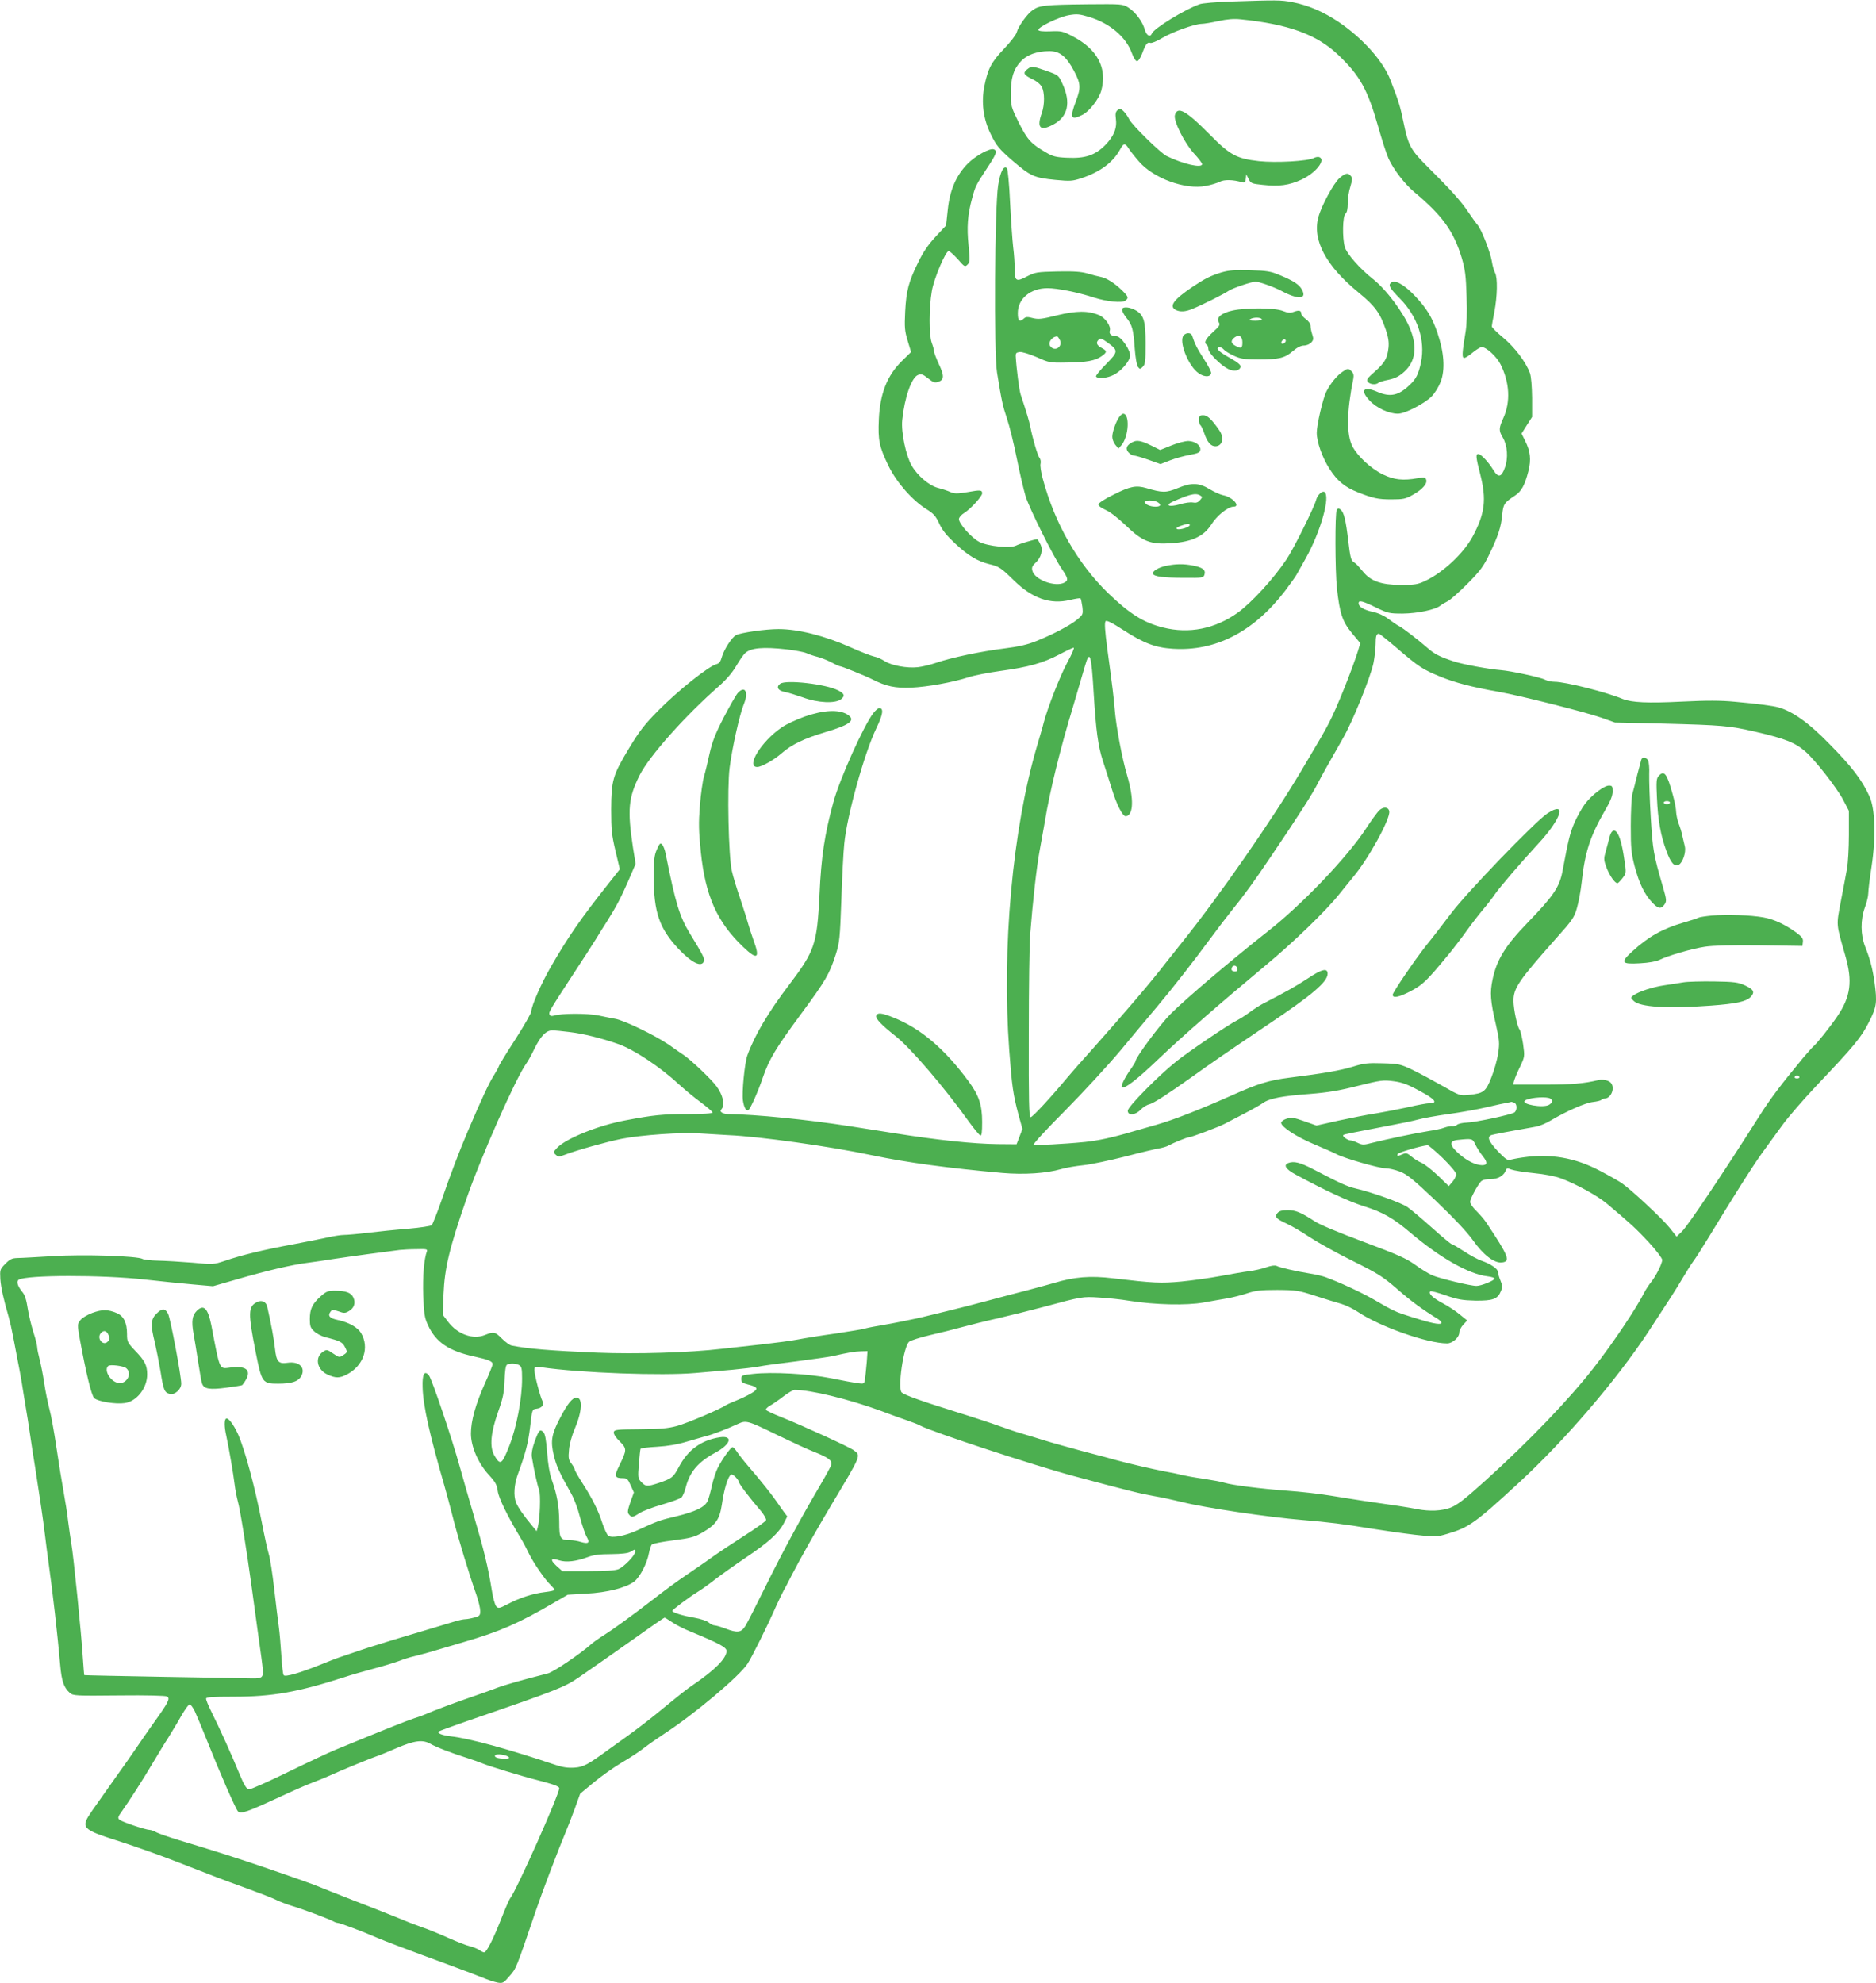 <?xml version="1.0" standalone="no"?>
<!DOCTYPE svg PUBLIC "-//W3C//DTD SVG 20010904//EN"
 "http://www.w3.org/TR/2001/REC-SVG-20010904/DTD/svg10.dtd">
<svg version="1.0" xmlns="http://www.w3.org/2000/svg"
 width="1211pt" height="1280pt" viewBox="0 0 1211 1280"
 preserveAspectRatio="xMidYMid meet">
<g transform="translate(0,1280) scale(0.1,-0.1)"
fill="#4caf50" stroke="none">
<path d="M7945 12790 c-93 -3 -184 -11 -200 -17 -94 -32 -297 -157 -309 -189
-11 -27 -35 -14 -46 24 -14 52 -60 114 -106 143 -37 23 -42 23 -269 21 -267
-3 -304 -7 -347 -36 -36 -24 -95 -106 -105 -145 -3 -14 -39 -61 -80 -104 -83
-87 -106 -130 -128 -240 -22 -106 -8 -216 41 -314 36 -74 55 -96 140 -170 118
-101 138 -110 278 -124 95 -9 108 -8 167 11 123 41 205 103 251 188 21 39 31
40 53 5 10 -16 40 -54 68 -86 93 -108 299 -183 430 -157 34 6 75 19 91 27 29
15 85 14 143 -3 18 -5 22 -1 25 23 l3 28 15 -30 c14 -28 20 -31 90 -38 108
-12 170 -3 252 34 92 43 159 128 114 145 -8 3 -24 0 -35 -6 -39 -20 -243 -32
-354 -20 -144 16 -187 39 -317 171 -153 155 -210 187 -226 125 -9 -37 62 -180
124 -247 29 -31 52 -62 52 -68 0 -28 -123 0 -229 52 -39 19 -221 197 -241 236
-10 20 -27 44 -39 55 -18 16 -23 17 -37 5 -12 -10 -15 -24 -11 -53 9 -63 -12
-115 -69 -173 -66 -66 -130 -87 -249 -81 -67 3 -91 9 -131 33 -99 57 -121 82
-177 192 -50 102 -52 109 -52 187 0 102 16 156 62 207 40 45 106 69 188 69 66
0 109 -35 158 -128 44 -83 45 -108 12 -196 -41 -108 -32 -125 43 -87 45 23
106 102 121 156 40 145 -25 268 -184 350 -64 34 -75 36 -144 33 -47 -2 -76 1
-78 8 -6 18 131 84 197 96 52 9 69 7 132 -12 132 -40 237 -129 274 -232 11
-31 25 -53 34 -53 8 0 22 21 33 50 22 60 34 76 53 68 8 -3 42 11 75 31 67 40
207 90 254 92 17 0 66 8 110 18 57 12 99 16 145 11 307 -31 491 -98 628 -229
140 -133 190 -223 258 -462 25 -88 55 -181 68 -209 33 -71 104 -163 166 -215
182 -152 254 -253 306 -425 22 -76 27 -115 31 -250 4 -102 1 -186 -7 -230 -22
-134 -24 -165 -8 -165 8 0 33 16 55 35 23 19 49 35 58 35 29 0 95 -60 121
-111 59 -117 66 -243 18 -348 -29 -65 -30 -80 -3 -125 30 -51 36 -133 13 -195
-22 -62 -43 -66 -75 -13 -29 48 -79 102 -96 102 -18 0 -16 -21 12 -130 42
-164 31 -255 -50 -405 -60 -109 -190 -230 -305 -284 -48 -23 -68 -26 -160 -26
-124 1 -190 24 -240 84 -42 49 -42 50 -64 65 -15 10 -21 36 -32 130 -16 137
-28 189 -50 207 -13 10 -17 10 -25 -2 -12 -19 -11 -391 1 -504 18 -164 35
-215 96 -290 l55 -66 -14 -47 c-40 -127 -140 -377 -188 -467 -33 -63 -46 -86
-178 -308 -187 -315 -528 -806 -766 -1103 -49 -62 -100 -126 -112 -141 -96
-125 -260 -316 -468 -550 -66 -73 -140 -157 -164 -186 -109 -131 -226 -257
-238 -257 -11 0 -13 101 -12 538 0 295 4 584 9 642 17 218 42 439 61 540 11
58 26 146 35 195 29 181 99 467 179 729 34 116 70 237 79 269 31 107 41 76 56
-178 15 -243 28 -338 59 -435 16 -47 40 -125 56 -175 34 -112 73 -187 94 -183
48 9 51 113 7 263 -32 106 -72 319 -80 425 -7 82 -14 141 -48 392 -16 120 -19
171 -11 179 7 7 40 -9 114 -57 131 -85 208 -114 319 -121 276 -18 522 109 724
372 33 44 68 92 76 107 8 15 35 63 59 105 97 174 161 403 120 428 -14 9 -46
-21 -53 -51 -12 -47 -145 -315 -190 -382 -83 -125 -226 -281 -316 -346 -147
-105 -315 -138 -482 -96 -127 32 -216 88 -357 224 -195 190 -343 449 -420 737
-11 41 -18 85 -14 97 3 12 0 29 -7 37 -12 14 -45 127 -59 200 -7 35 -23 89
-63 210 -9 28 -27 168 -31 240 -2 26 2 30 25 33 15 2 63 -13 110 -33 80 -36
86 -37 193 -35 127 1 186 12 226 41 37 26 36 35 -1 54 -32 17 -38 36 -16 54
10 8 23 4 54 -19 72 -52 72 -59 -8 -140 -39 -39 -68 -75 -65 -80 11 -17 73
-11 115 11 46 24 95 79 105 117 8 34 -57 132 -89 132 -32 0 -49 15 -42 36 9
28 -29 83 -69 100 -72 30 -147 29 -271 -1 -100 -25 -120 -27 -157 -18 -34 9
-45 9 -58 -3 -28 -26 -39 -16 -39 35 0 93 81 161 192 161 63 0 194 -26 298
-60 85 -27 184 -37 205 -20 22 18 19 25 -22 66 -49 47 -100 80 -138 87 -16 3
-55 13 -85 22 -42 12 -89 15 -195 13 -131 -3 -143 -5 -194 -31 -71 -38 -81
-33 -81 46 0 35 -4 99 -10 143 -5 43 -14 173 -20 289 -5 115 -15 214 -20 219
-21 21 -43 -22 -57 -111 -22 -136 -28 -1085 -7 -1208 31 -190 36 -212 64 -296
16 -47 45 -164 64 -260 19 -95 45 -205 57 -244 26 -81 177 -384 232 -465 42
-62 45 -75 18 -90 -59 -31 -193 18 -207 77 -5 19 -1 31 19 49 39 36 52 86 32
123 -8 17 -17 31 -20 31 -15 0 -118 -31 -136 -41 -37 -19 -182 -5 -238 24 -50
26 -131 117 -131 147 0 10 15 28 35 40 40 25 115 107 115 126 0 22 -12 23 -94
8 -67 -11 -84 -11 -110 0 -17 8 -53 20 -81 27 -57 15 -132 78 -170 144 -37 64
-69 215 -61 294 15 146 60 275 102 291 21 8 31 5 65 -22 34 -27 43 -30 67 -22
37 13 38 39 2 115 -16 35 -30 71 -30 79 0 8 -7 35 -16 59 -18 53 -18 220 1
332 13 80 89 259 109 259 6 0 32 -24 58 -52 43 -50 47 -52 63 -36 16 15 17 27
7 125 -12 117 -6 197 23 303 21 78 22 81 96 194 61 92 69 113 44 122 -24 10
-118 -41 -168 -92 -74 -74 -116 -171 -129 -297 l-11 -102 -68 -73 c-48 -52
-80 -99 -112 -165 -62 -126 -77 -183 -84 -318 -5 -102 -3 -125 16 -188 l22
-73 -58 -57 c-96 -93 -143 -212 -150 -378 -6 -134 2 -175 62 -299 52 -107 154
-223 244 -279 48 -30 61 -45 84 -94 20 -44 48 -78 105 -131 83 -77 142 -112
218 -131 63 -15 75 -23 159 -105 118 -116 235 -157 362 -126 35 8 65 13 68 10
3 -3 8 -28 12 -55 5 -48 4 -50 -33 -81 -47 -39 -160 -98 -266 -140 -54 -22
-115 -36 -205 -47 -152 -19 -341 -59 -438 -92 -38 -13 -92 -26 -120 -29 -69
-8 -171 11 -214 39 -20 13 -51 27 -69 30 -19 4 -88 31 -155 61 -164 73 -334
116 -462 116 -85 0 -243 -23 -274 -39 -28 -15 -78 -94 -92 -143 -7 -27 -17
-40 -33 -44 -50 -12 -250 -171 -378 -301 -88 -89 -121 -132 -188 -243 -105
-174 -114 -206 -115 -395 0 -131 4 -165 28 -267 l28 -118 -68 -86 c-186 -235
-263 -346 -378 -545 -60 -104 -125 -251 -125 -285 0 -11 -47 -94 -105 -184
-58 -89 -105 -167 -105 -171 0 -5 -15 -32 -33 -61 -31 -48 -77 -148 -167 -358
-52 -121 -118 -295 -171 -450 -28 -80 -56 -150 -62 -157 -7 -6 -73 -16 -152
-23 -77 -6 -194 -18 -260 -26 -66 -8 -136 -14 -155 -14 -19 0 -64 -7 -100 -15
-36 -8 -139 -29 -230 -46 -190 -35 -334 -70 -438 -106 -73 -24 -74 -25 -210
-12 -75 6 -175 12 -222 13 -47 1 -92 6 -100 11 -30 19 -385 31 -580 18 -102
-6 -204 -12 -227 -12 -35 -1 -49 -7 -78 -37 -35 -35 -36 -38 -33 -98 4 -57 21
-132 55 -249 7 -26 20 -82 28 -125 8 -42 21 -108 28 -147 8 -38 20 -104 27
-145 6 -41 18 -111 25 -155 8 -44 21 -129 30 -190 9 -60 22 -150 31 -200 22
-139 54 -352 64 -440 5 -44 16 -127 24 -185 26 -184 58 -464 75 -661 9 -99 23
-140 61 -174 21 -19 35 -20 318 -17 179 2 303 -1 311 -7 20 -13 8 -38 -82
-163 -40 -57 -94 -134 -120 -173 -26 -38 -87 -126 -137 -195 -49 -69 -114
-161 -144 -204 -79 -114 -73 -121 179 -201 99 -32 266 -91 370 -132 257 -100
268 -105 445 -169 85 -31 173 -65 194 -76 22 -11 67 -28 100 -38 68 -20 241
-85 268 -100 10 -6 23 -10 29 -10 13 0 162 -56 249 -94 53 -23 196 -77 490
-185 74 -27 162 -61 195 -74 33 -14 76 -28 96 -32 34 -6 39 -4 78 42 44 50 40
41 172 428 38 112 142 386 190 500 12 28 38 95 58 149 l36 100 87 72 c49 41
130 98 182 129 52 30 117 73 143 94 27 21 87 63 133 93 194 127 481 368 535
450 28 42 128 243 183 368 19 41 40 86 48 100 8 14 33 61 55 105 52 101 161
294 254 450 198 331 194 320 145 356 -27 20 -330 159 -473 216 -48 19 -90 39
-93 44 -3 5 9 17 26 27 17 9 56 36 87 60 30 23 63 42 71 42 106 0 348 -59 557
-135 55 -21 130 -48 168 -61 37 -13 77 -28 88 -35 75 -40 738 -258 989 -325
374 -100 428 -113 517 -129 48 -8 131 -26 184 -39 140 -36 557 -98 779 -116
166 -14 266 -26 440 -55 80 -13 207 -31 283 -40 135 -15 138 -15 210 6 140 41
181 71 463 331 294 271 625 657 831 968 139 212 183 280 224 350 24 41 55 90
69 109 14 18 59 89 100 156 167 275 278 450 337 533 35 48 95 132 135 186 39
55 142 173 227 263 240 253 286 308 336 408 50 99 53 125 35 259 -13 87 -29
148 -60 226 -30 75 -31 175 -2 253 12 32 22 73 22 91 0 18 9 96 21 172 29 191
24 375 -14 456 -48 105 -112 189 -262 341 -130 133 -233 206 -325 232 -35 10
-134 23 -280 36 -93 9 -182 9 -345 1 -219 -11 -322 -6 -380 17 -108 45 -371
111 -440 111 -20 0 -48 6 -63 14 -29 15 -219 56 -282 61 -77 6 -247 37 -304
56 -92 30 -127 48 -172 88 -60 52 -155 126 -184 141 -14 7 -44 28 -68 46 -27
20 -65 38 -100 45 -59 13 -92 33 -92 56 0 21 23 16 111 -27 78 -38 88 -40 173
-40 96 1 211 25 243 51 10 8 32 21 48 29 17 8 74 59 128 113 83 84 104 112
141 190 57 118 76 176 83 255 7 69 12 77 83 124 41 27 63 67 86 157 19 75 13
129 -21 196 l-23 47 34 54 34 53 0 123 c-1 76 -6 137 -14 160 -25 70 -99 168
-173 229 -40 33 -73 66 -73 72 0 7 7 48 16 92 20 103 22 223 5 254 -7 13 -17
47 -21 75 -9 57 -67 205 -91 233 -9 10 -35 46 -58 80 -48 73 -116 148 -259
290 -117 116 -131 142 -162 293 -21 102 -30 133 -84 272 -47 123 -179 271
-336 377 -99 66 -195 107 -298 127 -75 14 -97 14 -397 4z m-1103 -2185 c19
-43 -32 -77 -61 -41 -19 23 7 62 42 65 4 1 12 -10 19 -24z m2179 -1991 c139
-119 162 -134 279 -182 94 -38 199 -66 375 -97 137 -24 559 -131 660 -166 l90
-32 310 -7 c382 -10 427 -14 590 -51 196 -45 263 -71 330 -130 63 -55 203
-235 242 -309 l38 -73 0 -156 c0 -86 -6 -183 -12 -216 -6 -33 -23 -126 -39
-207 -31 -165 -33 -143 27 -353 49 -169 36 -267 -52 -396 -44 -65 -132 -176
-155 -194 -6 -5 -36 -39 -66 -74 -143 -173 -210 -262 -278 -369 -237 -374
-464 -713 -503 -750 l-34 -33 -46 58 c-46 58 -248 246 -309 288 -18 12 -81 48
-140 79 -161 85 -319 112 -499 86 -36 -5 -74 -13 -83 -16 -13 -5 -33 10 -77
56 -61 66 -72 94 -40 105 17 5 116 24 287 54 23 4 65 22 95 40 105 62 224 114
272 119 26 3 50 9 53 13 3 5 12 9 21 9 40 0 68 61 45 97 -12 20 -54 30 -86 22
-91 -22 -171 -29 -350 -29 l-198 0 6 25 c4 14 20 54 38 90 31 66 31 66 20 147
-7 44 -17 87 -23 94 -15 19 -38 128 -39 184 0 83 32 130 277 406 101 113 115
132 132 192 11 37 25 112 31 167 21 195 54 296 148 460 38 64 52 100 52 127 0
33 -3 38 -24 38 -31 0 -113 -62 -155 -119 -19 -25 -49 -79 -67 -119 -29 -68
-39 -106 -78 -316 -20 -102 -57 -157 -225 -331 -144 -149 -199 -238 -226 -366
-18 -86 -15 -137 22 -294 22 -99 24 -116 14 -184 -6 -40 -26 -110 -44 -155
-36 -92 -50 -102 -144 -112 -59 -6 -60 -6 -168 56 -60 34 -147 81 -194 104
-82 39 -91 41 -196 44 -95 3 -122 0 -192 -22 -83 -25 -186 -43 -409 -71 -134
-17 -202 -38 -374 -115 -205 -91 -373 -157 -485 -189 -60 -17 -133 -38 -161
-46 -129 -38 -216 -56 -299 -65 -141 -14 -322 -23 -332 -17 -5 4 85 102 202
219 116 117 279 294 361 392 82 99 185 222 229 274 101 120 228 282 346 442
51 69 113 150 138 181 81 100 140 180 259 357 185 274 263 396 301 471 20 40
83 151 160 286 61 105 177 391 197 485 7 36 14 90 14 121 0 54 5 69 21 69 5 0
58 -43 120 -96z m-3943 -5 c53 -6 111 -17 127 -24 17 -8 50 -19 75 -25 25 -7
65 -23 89 -36 24 -13 48 -24 54 -24 10 0 164 -62 207 -84 90 -46 149 -58 252
-54 106 5 268 34 373 68 33 11 125 29 204 40 183 25 274 51 379 106 45 24 88
44 93 44 6 0 -13 -44 -42 -97 -47 -88 -125 -286 -152 -388 -5 -22 -25 -89 -43
-150 -158 -536 -228 -1305 -179 -1966 17 -228 25 -284 60 -415 l25 -90 -19
-50 -19 -49 -124 1 c-155 2 -379 25 -668 71 -124 19 -250 39 -280 44 -282 44
-613 77 -790 79 -14 0 -31 4 -39 9 -12 8 -12 12 -2 25 22 26 7 90 -33 144 -33
46 -162 168 -211 202 -13 8 -58 40 -101 70 -87 59 -289 157 -344 165 -19 3
-66 13 -105 21 -70 15 -244 15 -291 -1 -14 -4 -23 -2 -27 8 -6 15 2 28 158
267 56 85 119 183 141 218 21 35 55 89 75 120 59 94 89 152 137 262 l45 105
-17 105 c-37 244 -30 321 43 467 62 123 291 381 511 574 49 43 88 89 113 132
21 36 47 73 57 82 38 34 115 41 268 24z m-1398 -2470 c85 -10 206 -40 311 -77
100 -35 268 -146 388 -257 39 -35 104 -90 146 -120 41 -31 75 -60 75 -65 0 -6
-64 -10 -157 -10 -165 0 -225 -6 -408 -41 -172 -32 -380 -116 -438 -176 -26
-28 -27 -30 -10 -45 16 -15 22 -15 58 -1 78 30 268 83 366 103 124 25 397 44
509 35 47 -3 129 -8 183 -11 193 -8 654 -72 927 -130 225 -47 484 -82 840
-114 138 -12 285 -3 380 25 30 9 95 20 144 25 49 5 170 31 270 56 99 26 199
50 221 53 22 4 49 12 60 19 31 17 116 52 129 52 15 0 194 67 231 87 17 9 72
38 123 64 52 27 107 58 124 70 41 30 125 46 303 59 114 9 189 21 310 52 150
37 164 39 231 30 55 -7 92 -21 167 -62 100 -53 122 -80 66 -80 -17 0 -78 -11
-137 -25 -59 -13 -152 -31 -207 -40 -55 -8 -165 -30 -244 -47 l-143 -32 -79
28 c-69 24 -82 26 -114 16 -19 -6 -35 -18 -35 -26 0 -26 97 -90 211 -138 63
-26 130 -56 149 -66 50 -26 273 -90 314 -90 20 0 61 -9 92 -21 47 -18 84 -48
234 -190 115 -110 199 -199 237 -252 67 -95 138 -150 187 -145 59 6 46 39
-100 258 -13 20 -42 53 -64 75 -22 21 -40 47 -40 58 0 19 42 98 68 130 11 12
30 17 64 17 49 0 87 23 100 60 3 11 10 12 34 2 16 -6 81 -17 144 -23 73 -7
138 -20 179 -35 99 -37 234 -112 295 -163 152 -128 188 -161 269 -248 48 -52
87 -104 87 -114 0 -25 -42 -107 -73 -145 -13 -16 -32 -45 -42 -64 -52 -103
-197 -320 -323 -482 -158 -204 -418 -476 -705 -735 -133 -120 -180 -156 -223
-173 -60 -22 -133 -25 -215 -10 -52 11 -153 26 -349 54 -52 8 -149 23 -215 34
-66 11 -190 25 -275 31 -175 13 -360 37 -404 51 -16 6 -77 17 -135 26 -58 8
-123 20 -144 25 -21 6 -73 17 -115 24 -72 14 -233 51 -312 73 -19 6 -114 31
-210 56 -96 26 -211 58 -255 72 -44 14 -105 32 -135 41 -30 8 -95 30 -145 48
-49 18 -180 61 -290 95 -215 67 -322 105 -344 123 -28 24 11 298 48 328 10 8
72 28 137 43 66 15 157 38 204 51 47 13 155 40 240 59 85 20 214 52 285 71
248 67 253 68 360 61 55 -3 143 -12 195 -21 163 -26 370 -31 480 -11 52 9 122
22 155 27 33 6 89 20 125 32 54 18 87 22 195 22 122 -1 137 -3 245 -38 63 -20
139 -44 169 -52 30 -9 79 -33 110 -54 139 -93 445 -201 572 -201 36 0 79 39
79 71 0 13 12 35 26 50 l25 27 -47 38 c-26 22 -76 55 -112 74 -64 34 -93 62
-79 76 3 4 48 -8 99 -26 79 -27 108 -32 193 -34 113 -1 143 10 164 62 10 24
10 36 -3 67 -9 21 -16 46 -16 55 0 21 -47 53 -108 74 -23 8 -73 35 -111 60
-39 25 -74 46 -79 46 -6 0 -63 48 -128 106 -66 59 -137 119 -159 134 -40 28
-234 97 -335 120 -54 13 -97 32 -273 124 -84 44 -125 54 -161 40 -33 -13 -16
-40 47 -74 200 -108 344 -174 442 -205 121 -38 188 -76 300 -171 190 -161 376
-267 496 -281 27 -3 48 -10 46 -16 -4 -13 -86 -46 -116 -46 -34 -1 -238 48
-287 69 -22 10 -72 40 -110 68 -57 41 -114 66 -331 147 -150 56 -284 111 -315
132 -90 59 -125 73 -176 73 -34 0 -54 -5 -65 -18 -22 -24 -11 -37 56 -68 32
-14 100 -54 152 -89 52 -34 176 -103 277 -153 163 -81 195 -101 288 -182 92
-80 159 -129 264 -194 15 -10 24 -22 20 -26 -11 -11 -68 1 -194 41 -102 32
-113 37 -247 115 -77 44 -217 109 -308 142 -16 6 -59 16 -95 22 -94 15 -201
40 -219 50 -11 5 -35 2 -67 -9 -28 -10 -77 -21 -110 -25 -32 -4 -115 -18 -184
-31 -69 -13 -184 -29 -256 -36 -132 -12 -175 -10 -439 21 -146 18 -252 9 -380
-30 -16 -5 -91 -25 -165 -45 -74 -19 -196 -51 -270 -71 -74 -20 -187 -49 -250
-64 -63 -15 -135 -33 -160 -39 -59 -14 -185 -40 -285 -57 -44 -7 -86 -16 -94
-19 -8 -3 -92 -17 -185 -31 -94 -13 -205 -31 -246 -39 -41 -8 -140 -21 -220
-30 -80 -9 -201 -22 -270 -30 -211 -25 -553 -35 -805 -25 -302 13 -447 25
-552 46 -12 2 -40 22 -62 44 -44 45 -54 47 -111 24 -77 -31 -176 4 -238 86
l-34 45 5 130 c7 170 37 297 147 615 93 270 318 779 387 876 12 16 35 58 52
94 41 84 76 120 116 120 17 0 69 -5 115 -11z m7935 -289 c3 -5 -3 -10 -15 -10
-12 0 -18 5 -15 10 3 6 10 10 15 10 5 0 12 -4 15 -10z m-1617 -136 c28 -8 28
-30 0 -45 -39 -21 -179 4 -155 27 17 17 114 28 155 18z m-224 -30 c19 -7 21
-47 3 -63 -18 -14 -249 -64 -309 -66 -26 -1 -54 -7 -62 -14 -8 -7 -23 -11 -33
-9 -10 1 -31 -3 -48 -9 -16 -7 -64 -17 -105 -23 -79 -12 -263 -51 -364 -76
-52 -14 -62 -14 -91 0 -18 9 -39 16 -47 16 -18 0 -55 27 -47 34 5 6 38 12 299
62 74 14 158 31 185 39 28 8 115 24 195 35 80 11 192 31 250 45 58 14 116 26
130 28 14 3 26 5 27 6 1 0 8 -2 17 -5z m-250 -271 c10 -21 31 -54 48 -75 32
-40 30 -58 -5 -58 -42 1 -95 27 -146 71 -64 55 -69 86 -13 92 96 10 97 10 116
-30z m-211 -87 c52 -51 87 -93 87 -105 0 -11 -11 -33 -24 -48 l-24 -28 -70 68
c-39 37 -86 74 -105 82 -19 8 -49 26 -66 41 -28 23 -35 25 -57 15 -32 -14 -37
-14 -32 1 4 10 146 52 194 57 5 0 49 -37 97 -83z m-6557 -601 c-19 -49 -28
-163 -24 -285 5 -119 8 -144 31 -193 50 -109 135 -167 300 -202 91 -20 117
-31 117 -49 0 -8 -23 -65 -51 -127 -59 -132 -89 -239 -89 -321 0 -84 47 -192
115 -266 43 -47 53 -65 58 -105 6 -45 62 -160 147 -302 17 -27 41 -73 54 -101
29 -60 104 -169 140 -203 14 -14 26 -28 26 -32 0 -4 -28 -10 -62 -14 -77 -9
-164 -37 -241 -78 -52 -27 -60 -29 -73 -15 -9 9 -22 56 -30 109 -23 144 -50
255 -116 479 -33 113 -73 252 -89 310 -48 176 -181 570 -200 593 -29 36 -44 9
-41 -76 3 -119 45 -305 141 -637 12 -41 37 -134 55 -205 33 -131 105 -367 152
-500 13 -38 24 -84 24 -102 0 -29 -4 -33 -37 -42 -21 -6 -48 -11 -59 -11 -12
0 -44 -7 -70 -15 -27 -8 -155 -46 -284 -85 -129 -38 -280 -85 -335 -104 -55
-19 -116 -40 -135 -46 -19 -7 -66 -25 -105 -41 -142 -57 -236 -84 -244 -70 -5
7 -11 65 -15 129 -4 64 -11 146 -16 182 -5 36 -19 146 -30 245 -11 99 -27 200
-35 225 -8 25 -28 117 -45 205 -46 234 -109 468 -154 570 -29 63 -63 108 -77
99 -12 -7 -11 -55 1 -107 15 -68 48 -257 55 -321 4 -32 13 -79 20 -105 14 -45
57 -315 90 -556 9 -66 27 -201 41 -300 36 -254 36 -258 25 -274 -6 -10 -27
-14 -63 -13 -29 1 -285 5 -568 10 -283 5 -516 10 -516 11 -1 0 -5 49 -9 109
-9 151 -62 676 -75 742 -5 30 -14 93 -20 140 -5 47 -19 135 -30 195 -11 61
-32 189 -46 285 -14 96 -34 207 -45 246 -10 38 -26 115 -34 170 -8 54 -22 124
-30 154 -8 30 -15 64 -15 76 0 12 -11 55 -24 95 -13 41 -30 110 -37 154 -8 55
-19 89 -35 107 -30 37 -40 68 -23 79 51 31 537 32 814 1 105 -12 246 -26 315
-32 l125 -11 160 46 c182 53 348 92 450 105 39 5 115 16 170 25 99 15 357 50
425 58 19 2 68 5 109 5 61 2 72 0 67 -13z m2839 -717 c-4 -40 -8 -88 -11 -107
-5 -33 -6 -33 -47 -28 -23 3 -100 17 -172 32 -146 29 -381 42 -505 28 -71 -8
-75 -9 -75 -33 0 -20 7 -26 42 -35 67 -16 72 -29 21 -58 -23 -14 -68 -35 -98
-47 -30 -12 -59 -25 -65 -29 -28 -22 -249 -116 -315 -134 -60 -16 -107 -20
-240 -21 -149 -1 -165 -3 -168 -19 -2 -11 13 -35 38 -59 48 -48 47 -55 -2
-156 -35 -70 -31 -82 25 -82 24 0 31 -7 48 -46 l21 -46 -23 -63 c-18 -53 -20
-67 -9 -79 17 -21 24 -20 68 8 20 14 87 39 147 56 61 18 117 38 124 46 8 7 21
37 28 66 26 100 80 163 191 223 100 54 117 112 28 99 -120 -19 -205 -80 -265
-194 -35 -65 -44 -72 -129 -101 -74 -24 -84 -24 -112 6 -22 23 -23 29 -16 116
4 51 9 96 11 99 2 4 51 10 107 13 68 4 132 15 188 32 47 14 103 30 125 36 41
9 137 46 210 80 52 24 61 21 256 -74 85 -41 190 -90 234 -107 92 -36 118 -56
111 -83 -2 -10 -37 -74 -76 -140 -117 -199 -236 -418 -349 -647 -58 -118 -116
-232 -129 -253 -28 -44 -51 -47 -130 -17 -29 11 -60 20 -69 20 -9 0 -26 8 -37
18 -12 11 -52 24 -96 32 -72 12 -140 33 -140 44 0 7 108 88 160 120 25 15 77
52 115 82 39 30 129 94 200 142 145 97 212 158 245 222 l22 43 -21 28 c-12 16
-32 45 -45 64 -33 48 -109 144 -181 227 -33 38 -68 83 -78 99 -11 16 -23 29
-28 29 -12 0 -65 -74 -95 -132 -13 -26 -31 -80 -39 -119 -9 -40 -21 -84 -28
-98 -18 -38 -78 -67 -201 -97 -111 -26 -122 -31 -251 -90 -80 -37 -167 -53
-189 -35 -8 7 -25 43 -37 79 -27 84 -64 158 -128 258 -28 43 -51 84 -51 90 0
6 -10 23 -21 38 -19 24 -21 36 -16 89 3 37 18 91 36 133 49 114 54 204 12 204
-26 0 -60 -42 -108 -136 -53 -102 -60 -145 -38 -237 16 -67 34 -107 113 -248
18 -31 43 -98 56 -151 14 -52 33 -109 43 -126 22 -39 13 -48 -36 -34 -21 7
-53 12 -70 12 -65 0 -71 10 -71 118 -1 101 -14 176 -49 274 -13 36 -24 101
-29 173 -7 86 -13 120 -25 133 -22 21 -29 12 -57 -65 -14 -39 -20 -74 -17 -95
13 -82 36 -186 47 -213 11 -30 6 -188 -9 -243 l-7 -24 -29 35 c-52 62 -93 121
-104 150 -17 43 -12 116 10 177 52 142 68 204 81 311 13 112 13 114 40 117 35
4 52 25 40 49 -15 28 -52 170 -52 199 0 25 2 26 43 20 255 -37 780 -56 997
-37 69 6 177 15 240 21 63 6 138 15 165 20 28 6 138 21 245 34 107 14 215 29
240 35 92 21 136 29 178 30 l42 1 -5 -72z m-2244 -18 c16 -9 19 -22 19 -88 0
-128 -35 -313 -83 -435 -47 -119 -57 -126 -95 -62 -33 57 -25 146 24 285 31
87 38 121 41 199 2 62 7 97 15 103 18 11 56 10 79 -2z m1419 -755 c0 -11 67
-100 143 -188 20 -25 35 -51 32 -58 -3 -8 -67 -54 -143 -102 -75 -48 -168
-110 -207 -138 -38 -28 -106 -74 -150 -104 -80 -54 -148 -104 -247 -181 -115
-89 -251 -187 -301 -218 -28 -17 -63 -42 -77 -54 -73 -65 -247 -183 -284 -192
-158 -40 -278 -74 -330 -94 -34 -13 -101 -37 -151 -54 -104 -35 -271 -98 -300
-112 -11 -5 -47 -19 -80 -29 -51 -17 -170 -64 -515 -206 -36 -15 -171 -78
-300 -141 -129 -63 -243 -114 -254 -112 -15 2 -31 29 -63 106 -46 113 -125
288 -179 396 -19 38 -34 75 -34 83 0 10 36 13 178 13 249 0 414 29 712 125 41
14 125 38 185 54 61 16 137 39 170 51 33 13 76 26 95 30 19 5 67 17 105 28 39
12 138 41 220 65 231 67 356 122 580 253 l90 52 120 7 c135 7 256 38 309 78
37 29 83 117 95 183 5 25 13 50 19 56 6 6 68 18 139 27 109 14 136 21 185 49
90 52 113 85 128 183 12 86 34 164 53 187 8 10 15 8 34 -9 12 -13 23 -28 23
-34z m-670 -450 c0 -23 -71 -96 -107 -112 -23 -9 -82 -13 -198 -13 l-165 0
-38 34 c-44 41 -37 54 17 36 46 -15 111 -7 186 21 37 14 77 19 150 19 68 1
108 5 125 15 31 18 30 18 30 0z m238 -454 c23 -16 77 -44 120 -61 189 -78 232
-102 232 -125 0 -47 -74 -122 -215 -218 -43 -29 -78 -57 -232 -183 -54 -44
-141 -111 -193 -148 -52 -37 -106 -76 -120 -86 -134 -98 -163 -114 -221 -118
-42 -3 -76 2 -121 17 -304 102 -557 172 -678 185 -57 7 -89 20 -78 31 4 4 89
35 190 70 574 197 622 216 715 280 97 67 206 143 393 275 85 61 157 110 160
110 3 0 24 -13 48 -29z m-3081 -574 c11 -24 46 -106 76 -182 83 -209 187 -448
203 -465 18 -19 58 -5 266 91 83 39 179 81 212 93 34 13 81 32 106 43 80 37
284 120 310 128 14 4 72 28 130 53 114 49 167 56 216 29 42 -24 136 -60 234
-91 47 -15 94 -32 105 -37 31 -14 261 -85 355 -108 101 -26 140 -40 140 -52 0
-40 -276 -659 -316 -709 -7 -8 -33 -69 -59 -135 -52 -132 -94 -215 -110 -215
-6 0 -20 7 -31 15 -12 8 -39 19 -60 24 -22 5 -86 30 -144 56 -58 26 -130 55
-160 65 -30 10 -93 34 -140 54 -47 19 -179 72 -295 116 -115 45 -219 86 -230
91 -23 11 -161 60 -360 128 -142 49 -333 110 -550 175 -66 20 -132 43 -147 51
-14 8 -33 15 -41 15 -26 0 -181 52 -196 66 -12 11 -10 19 15 53 47 66 139 209
199 311 31 52 76 127 101 165 24 39 63 103 85 143 23 39 46 72 53 72 7 0 21
-19 33 -43z m2027 -297 c7 -7 -1 -10 -26 -10 -45 0 -70 9 -62 22 8 12 73 3 88
-12z"/>
<path d="M10595 7898 c-2 -7 -14 -51 -26 -98 -11 -47 -26 -103 -32 -125 -5
-22 -10 -114 -10 -205 0 -146 3 -176 25 -261 30 -112 63 -179 111 -231 40 -44
60 -47 82 -15 14 21 13 31 -9 108 -63 215 -67 242 -80 454 -7 116 -11 241 -10
279 2 38 -2 78 -7 88 -11 21 -38 24 -44 6z"/>
<path d="M10707 7792 c-15 -16 -16 -36 -11 -143 6 -139 24 -242 61 -341 29
-79 52 -104 80 -89 25 13 48 81 39 118 -4 15 -11 46 -16 68 -4 22 -15 58 -24
80 -8 22 -15 55 -16 73 0 19 -9 68 -21 110 -38 140 -56 164 -92 124z m73 -172
c0 -5 -9 -10 -20 -10 -11 0 -20 5 -20 10 0 6 9 10 20 10 11 0 20 -4 20 -10z"/>
<path d="M8901 7568 c-12 -13 -50 -64 -83 -115 -119 -183 -411 -489 -633 -663
-235 -185 -530 -435 -630 -535 -68 -69 -225 -280 -225 -304 0 -4 -14 -27 -30
-50 -37 -51 -66 -109 -58 -117 15 -15 96 47 238 183 162 154 381 345 682 596
185 153 397 358 483 466 28 35 68 84 89 110 97 114 241 375 234 424 -4 30 -39
33 -67 5z m-913 -1021 c2 -12 -3 -17 -17 -17 -12 0 -21 6 -21 13 0 31 32 34
38 4z"/>
<path d="M9988 7550 c-79 -53 -516 -506 -619 -642 -51 -68 -125 -164 -165
-213 -72 -91 -214 -300 -214 -315 0 -24 40 -16 112 21 82 43 106 66 247 237
33 40 86 109 118 154 32 45 81 108 108 140 28 33 61 76 75 97 30 44 169 206
279 325 152 164 188 281 59 196z"/>
<path d="M10390 7398 c-6 -24 -17 -66 -25 -94 -13 -46 -13 -54 6 -105 20 -51
53 -99 70 -99 4 0 19 15 33 33 24 32 25 32 11 122 -13 90 -29 149 -48 173 -18
23 -36 12 -47 -30z"/>
<path d="M11050 6891 c-41 -4 -80 -10 -87 -14 -6 -4 -49 -18 -95 -31 -137 -40
-227 -91 -331 -186 -79 -72 -72 -84 49 -77 58 3 106 12 126 22 54 27 208 72
294 85 53 8 170 11 354 9 l275 -4 3 26 c3 22 -6 33 -45 62 -71 51 -141 84
-208 96 -80 15 -243 21 -335 12z"/>
<path d="M8440 6484 c-76 -50 -137 -84 -286 -161 -24 -12 -62 -37 -86 -55 -24
-18 -61 -42 -83 -53 -58 -29 -316 -204 -393 -266 -115 -92 -312 -292 -312
-317 0 -34 49 -30 84 7 15 16 40 31 55 34 26 6 115 63 271 174 135 97 223 157
491 338 290 194 389 278 389 331 0 39 -37 30 -130 -32z"/>
<path d="M10865 6460 c-27 -5 -82 -13 -122 -19 -75 -11 -166 -41 -199 -65 -19
-15 -19 -15 1 -35 40 -41 218 -52 500 -31 162 12 228 26 256 56 29 31 20 48
-38 75 -42 19 -67 23 -198 25 -82 1 -172 -1 -200 -6z"/>
<path d="M5036 8387 c-28 -21 -14 -45 31 -53 21 -4 73 -20 116 -35 97 -36 211
-41 247 -11 26 21 21 36 -19 56 -78 41 -339 71 -375 43z"/>
<path d="M4763 8328 c-12 -13 -52 -84 -91 -158 -55 -107 -74 -156 -92 -235
-12 -55 -28 -122 -36 -148 -8 -27 -20 -110 -26 -185 -9 -116 -8 -162 6 -302
30 -284 105 -451 274 -612 91 -87 110 -74 66 44 -14 40 -30 89 -35 108 -5 19
-27 89 -49 155 -23 66 -48 149 -56 185 -21 93 -31 535 -14 666 16 127 65 345
91 408 33 78 9 125 -38 74z"/>
<path d="M5637 8197 c-63 -83 -216 -423 -257 -573 -57 -208 -79 -353 -90 -599
-16 -319 -30 -361 -194 -578 -137 -180 -223 -325 -272 -459 -17 -48 -36 -239
-28 -292 7 -45 21 -69 35 -60 13 8 63 120 94 212 40 116 83 188 245 407 161
218 184 258 225 385 25 79 27 104 36 350 5 146 13 310 19 365 17 180 129 582
206 743 44 91 50 132 20 132 -8 0 -25 -15 -39 -33z"/>
<path d="M5196 8176 c-54 -19 -123 -51 -152 -72 -130 -89 -231 -254 -156 -254
28 0 109 46 158 89 64 56 145 95 279 135 166 49 203 79 143 116 -54 32 -151
28 -272 -14z"/>
<path d="M4241 7319 c-17 -37 -21 -65 -21 -179 0 -227 37 -333 159 -463 86
-91 149 -122 165 -81 6 17 -5 39 -91 180 -66 108 -93 197 -155 509 -5 28 -16
56 -23 64 -12 13 -17 9 -34 -30z"/>
<path d="M5656 6245 c-6 -18 34 -60 124 -131 96 -75 314 -329 470 -547 36 -50
71 -92 78 -95 9 -3 12 19 12 87 0 110 -21 172 -88 263 -155 210 -310 342 -485
411 -76 31 -102 33 -111 12z"/>
<path d="M2069 4433 c-53 -48 -69 -81 -69 -146 0 -45 4 -57 28 -79 15 -15 47
-31 72 -38 93 -23 110 -32 125 -60 19 -37 19 -37 -10 -56 -24 -16 -27 -15 -65
11 -38 26 -41 27 -65 11 -55 -36 -39 -116 29 -147 52 -24 78 -24 124 0 109 56
149 174 92 269 -22 36 -79 68 -149 83 -53 11 -67 27 -48 53 11 15 16 15 52 3
35 -13 43 -13 68 2 33 19 44 53 28 87 -14 31 -48 44 -117 44 -48 0 -58 -4 -95
-37z"/>
<path d="M1660 4397 c-59 -29 -60 -67 -9 -326 39 -195 43 -201 144 -201 90 0
131 14 151 51 27 54 -16 95 -90 84 -58 -9 -72 7 -81 92 -6 57 -24 156 -50 270
-7 32 -36 45 -65 30z"/>
<path d="M1270 4340 c-29 -29 -35 -67 -21 -145 7 -38 21 -124 31 -190 10 -66
21 -127 25 -136 13 -33 48 -39 155 -25 55 7 102 15 104 17 67 85 42 126 -69
114 -83 -9 -72 -33 -131 273 -22 109 -49 137 -94 92z"/>
<path d="M596 4327 c-34 -13 -67 -33 -78 -48 -19 -25 -19 -28 -3 -120 40 -219
75 -364 93 -382 23 -22 138 -41 198 -32 77 11 144 97 144 184 0 59 -15 89 -76
152 -51 54 -54 60 -54 109 0 73 -21 117 -67 136 -57 24 -93 24 -157 1z m105
-144 c8 -21 6 -30 -6 -42 -30 -30 -72 22 -45 54 19 23 39 18 51 -12z m114
-213 c42 -35 1 -107 -54 -95 -50 11 -91 82 -63 109 11 12 99 1 117 -14z"/>
<path d="M1009 4321 c-36 -36 -38 -74 -9 -187 10 -44 26 -126 36 -184 19 -121
25 -137 60 -146 32 -8 74 29 74 66 0 50 -70 422 -85 451 -19 37 -39 37 -76 0z"/>
<path d="M6630 12352 c-29 -23 -21 -37 36 -64 26 -12 51 -33 59 -49 19 -36 19
-115 0 -169 -34 -95 -11 -119 72 -75 97 50 118 142 61 265 -25 55 -26 55 -104
83 -93 32 -95 32 -124 9z"/>
<path d="M8646 11650 c-38 -34 -116 -178 -136 -253 -39 -147 50 -314 261 -486
107 -88 138 -132 175 -240 16 -49 21 -79 17 -116 -8 -68 -23 -95 -89 -154 -49
-43 -55 -53 -44 -66 14 -16 50 -20 66 -7 5 5 35 15 68 21 45 10 69 23 102 53
71 65 84 159 37 275 -40 101 -153 253 -240 322 -86 68 -170 164 -182 207 -17
60 -14 199 4 214 10 8 15 31 15 68 0 30 7 79 17 108 13 44 14 56 3 68 -18 23
-35 20 -74 -14z"/>
<path d="M7885 11042 c-70 -21 -109 -41 -188 -94 -121 -82 -152 -124 -108
-148 28 -14 62 -13 107 6 61 24 206 97 235 117 24 17 149 59 174 59 26 -1 116
-33 168 -60 105 -56 164 -54 133 6 -18 35 -54 59 -146 97 -57 24 -81 28 -190
31 -99 3 -137 0 -185 -14z"/>
<path d="M8977 10973 c-16 -15 -3 -36 57 -97 116 -116 168 -271 139 -414 -16
-76 -31 -108 -75 -148 -70 -67 -124 -78 -204 -44 -91 40 -117 14 -54 -54 45
-49 125 -86 184 -86 45 0 170 64 216 110 22 22 47 63 60 96 30 79 22 190 -21
316 -35 102 -70 159 -148 241 -72 75 -130 105 -154 80z"/>
<path d="M7244 10806 c-3 -9 7 -31 25 -54 40 -49 47 -75 56 -200 4 -57 13
-109 20 -119 13 -17 15 -17 32 0 16 15 18 36 18 150 0 142 -11 181 -58 211
-37 23 -86 30 -93 12z"/>
<path d="M7957 10796 c-71 -15 -108 -46 -90 -75 11 -17 6 -25 -37 -64 -48 -44
-61 -69 -40 -82 6 -3 10 -16 10 -27 0 -26 80 -106 129 -130 38 -18 74 -11 79
15 2 10 -15 26 -50 46 -69 38 -98 60 -98 71 0 16 26 11 41 -7 8 -9 37 -27 64
-39 43 -20 66 -24 160 -24 132 0 169 9 222 55 27 23 51 35 71 35 16 0 37 9 47
20 14 16 15 24 6 51 -6 18 -11 42 -11 55 0 14 -12 31 -30 44 -16 12 -30 28
-30 35 0 21 -14 25 -47 13 -24 -9 -38 -8 -72 5 -50 21 -235 22 -324 3z m188
-56 c4 -6 -12 -10 -42 -10 -35 0 -44 3 -33 10 20 13 67 13 75 0z m-125 -150
c0 -37 -8 -42 -41 -24 -35 17 -37 37 -7 58 27 19 48 5 48 -34z m280 11 c0 -12
-20 -25 -27 -18 -7 7 6 27 18 27 5 0 9 -4 9 -9z"/>
<path d="M7640 10635 c-30 -36 23 -179 86 -235 39 -34 86 -38 92 -9 2 9 -19
50 -46 91 -44 68 -59 97 -76 151 -7 21 -39 22 -56 2z"/>
<path d="M8667 10401 c-36 -24 -78 -75 -104 -126 -23 -44 -63 -217 -63 -268 0
-60 36 -161 83 -234 49 -76 98 -117 182 -150 98 -39 131 -46 216 -46 78 0 92
3 140 30 61 34 95 73 85 98 -5 15 -13 16 -54 9 -94 -17 -152 -11 -225 24 -78
38 -164 118 -197 182 -39 76 -37 224 6 436 4 22 1 36 -11 47 -21 21 -24 21
-58 -2z"/>
<path d="M7228 10113 c-21 -26 -48 -98 -48 -132 0 -16 9 -39 20 -52 l20 -24
20 23 c47 57 54 202 10 202 -4 0 -14 -8 -22 -17z"/>
<path d="M7740 10091 c0 -17 4 -32 9 -35 5 -4 16 -27 25 -53 19 -56 42 -83 71
-83 45 0 60 53 27 101 -49 72 -78 99 -104 99 -24 0 -28 -4 -28 -29z"/>
<path d="M7311 9947 c-39 -20 -48 -42 -27 -66 11 -12 26 -21 35 -21 9 0 51
-12 94 -27 l78 -28 62 24 c34 13 91 29 127 35 53 10 66 16 68 32 4 29 -31 56
-76 58 -22 0 -70 -12 -111 -29 l-72 -29 -52 26 c-69 34 -97 40 -126 25z"/>
<path d="M7603 9650 c-76 -31 -99 -31 -203 0 -66 19 -104 12 -209 -41 -60 -29
-101 -56 -101 -65 0 -8 21 -24 47 -35 28 -12 80 -52 128 -98 110 -106 161
-126 295 -117 135 9 211 45 260 122 35 56 107 114 142 114 50 0 -6 63 -67 74
-19 4 -57 21 -85 38 -70 43 -118 45 -207 8z m156 -56 c2 -2 -4 -13 -14 -23
-12 -14 -25 -18 -45 -14 -15 3 -54 -2 -85 -12 -71 -20 -99 -6 -39 20 120 52
151 57 183 29z m-288 -34 c28 -16 23 -30 -12 -30 -34 0 -69 15 -69 30 0 13 56
13 81 0z m209 -149 c0 -13 -67 -34 -82 -25 -8 5 0 12 23 20 42 15 59 17 59 5z"/>
<path d="M7531 9149 c-51 -10 -94 -35 -88 -52 6 -18 68 -26 204 -26 115 -1
122 0 128 20 10 30 -11 47 -74 59 -62 12 -108 11 -170 -1z"/>
</g>
</svg>
